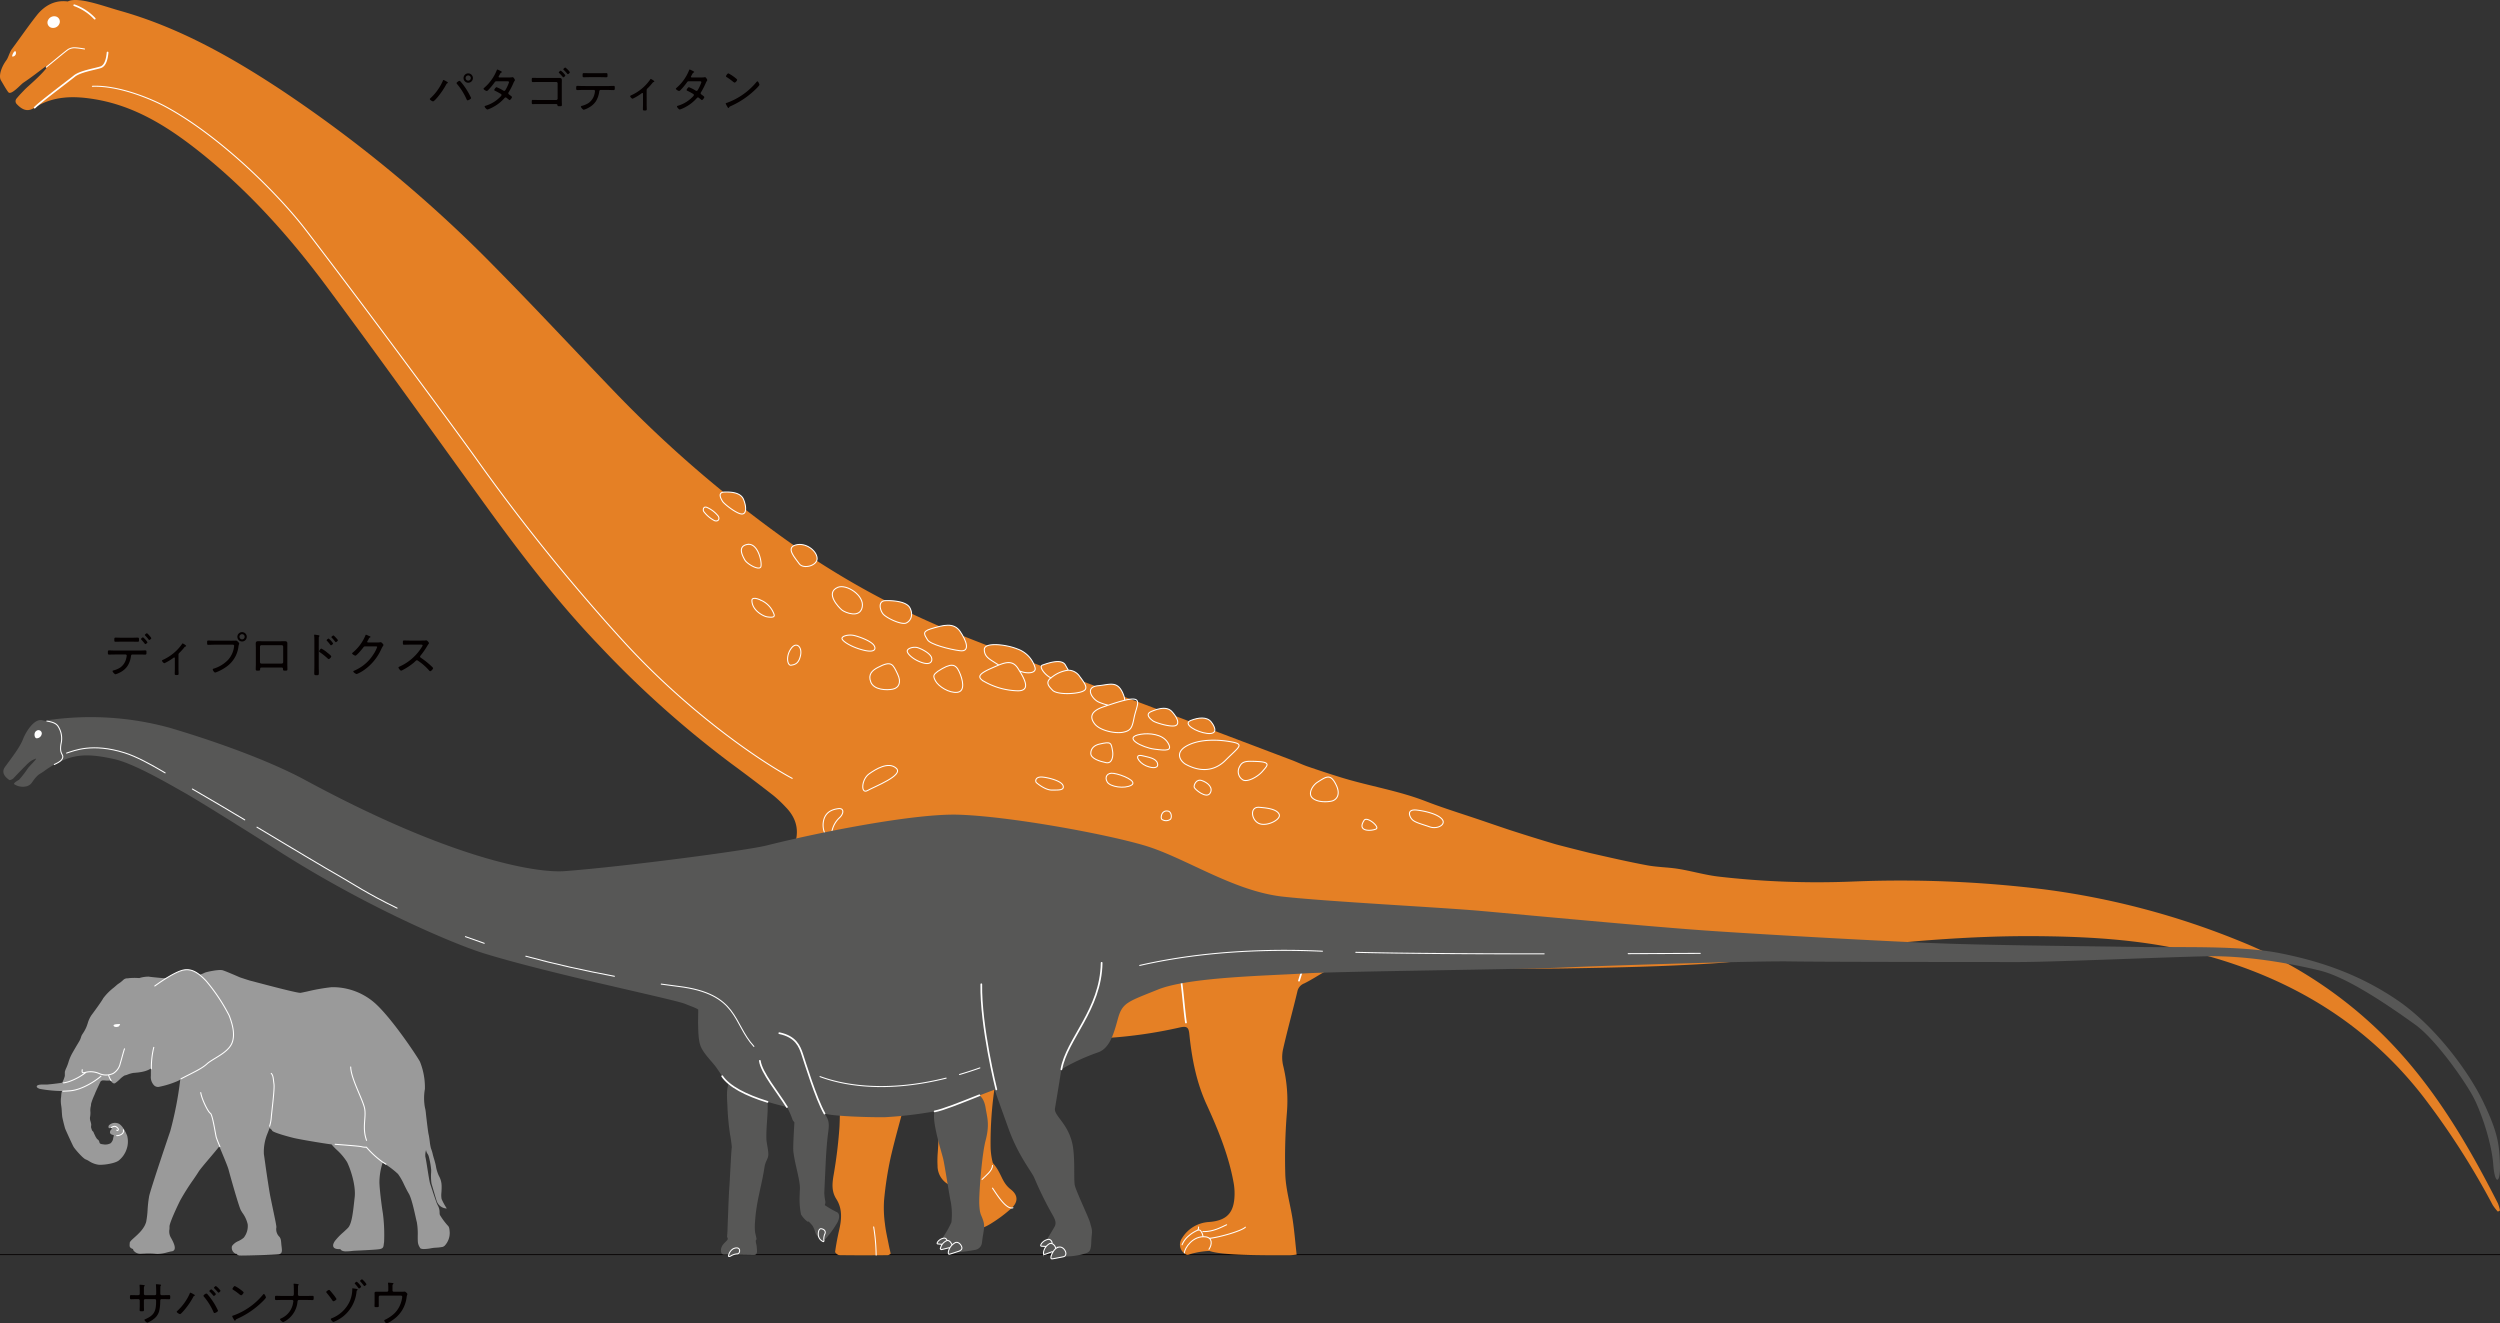 <?xml version="1.0" encoding="UTF-8"?>
<svg xmlns="http://www.w3.org/2000/svg" xmlns:xlink="http://www.w3.org/1999/xlink" id="グループ_3136" data-name="グループ 3136" width="725.04" height="383.811" viewBox="0 0 725.04 383.811">
  <rect x="0" y="0" width="725.04" height="383.811" fill="#333333" stroke="none"/>
  <defs>
    <clipPath id="clip-path">
      <rect id="長方形_1317" data-name="長方形 1317" width="725.04" height="383.811" fill="none"></rect>
    </clipPath>
  </defs>
  <g id="グループ_3136-2" data-name="グループ 3136" clip-path="url(#clip-path)">
    <line id="線_42" data-name="線 42" x2="725.037" transform="translate(0.001 363.868)" fill="none" stroke="#040000" stroke-width="0.25"></line>
    <path id="パス_210060" data-name="パス 210060" d="M724.47,349.067c-8.955-17.628-18.937-34.57-33.082-48.659a125.631,125.631,0,0,0-41.511-27.358,227.728,227.728,0,0,0-57.1-15.132,340.49,340.49,0,0,0-55.5-2.258,249.492,249.492,0,0,1-39.06-1.458c-3.852-.478-7.623-1.589-11.462-2.213-3.019-.49-6.121-.484-9.12-1.049-5.525-1.035-11-2.3-16.486-3.55-.725-.168-9.106-2.286-9.89-2.515-4.6-1.357-9.176-2.792-13.739-4.272-.884-.288-8.163-2.772-8.857-3.007-5.066-1.709-10.186-3.287-15.166-5.218-8.007-3.105-16.495-4.412-24.652-6.935-3.217-.993-6.418-2.051-9.6-3.147-1.555-.534-3.044-1.259-4.582-1.844q-11.188-4.243-22.381-8.477a3.424,3.424,0,0,0-.962-2.543c-1.29-1.687-3.785-1.318-5.925-.5a1.822,1.822,0,0,0-.476.257c-1.348-.509-2.7-1.024-4.045-1.533a9.19,9.19,0,0,0-1.024-1.3c-1.083-1.158-2.736-1.035-4.143-.646q-1.683-.638-3.368-1.273c-2.107-.795-4.219-1.572-6.331-2.361a2.113,2.113,0,0,0-.053-.21c-1.62-4.742-4.04-3.293-7.4-3a5.091,5.091,0,0,0-.814.134q-1.771-.659-3.542-1.32c-.274-.42-.618-.9-1.032-1.432a4,4,0,0,0-3.326-1.866c-.243-.428-.543-.918-.853-1.491-1.125-2.065-5.5-.389-6.644,0a.5.5,0,0,0-.311.263c-.8-.3-1.609-.6-2.409-.9a8.007,8.007,0,0,0-4.524-4.015c-2.481-1.016-6.7-1.676-8.622-.988q-3.621-1.406-7.235-2.834c-.238-.425-.5-.856-.783-1.273-1.376-2.028-3.419-2.07-5.9-1.488q-4.133-1.775-8.189-3.693a3.991,3.991,0,0,0-.487-1.69c-1.038-1.956-5.355-2.137-7.07-2.065q-10.243-5.3-19.952-11.588a1.63,1.63,0,0,0,.12-.755c-.168-2.2-3.329-4.6-6.219-3.8a3.228,3.228,0,0,0-.434.157c-.45-.313-.9-.624-1.354-.943q-6.479-4.591-12.735-9.459a6.944,6.944,0,0,0-.582-2.946c-.878-2.2-3.989-2.2-5.539-2.157-.1,0-.179.014-.263.022a349.852,349.852,0,0,1-31.428-28.9c-11.616-12.08-23.027-24.359-34.794-36.288A387,387,0,0,0,81.383,25.986C66.86,16.41,51.708,7.891,34.816,3.129,29.9,1.745,22.563-1.073,19.667.43c-3.693-.506-6.751,1.158-9.005,4.012-2.54,3.214-4.845,6.616-7.3,9.9-.484.652-1,2.437-1.5,3.1C.37,19.456-.475,22.066.283,23.314c.671,1.1,1.306,2.314,2.1,3.393.8,1.1,3.6-2.193,4.392-2.719,2.244-1.488,4.331-3.139,6.5-4.756-.02-.109.257.436.1.638-1.8,2.283-5.357,5.229-6.174,6.085S5.582,27.62,4.877,28.492a1.194,1.194,0,0,0-.048,1.665c1.928,2.056,3.441,2.193,5.223,1.063,5.472-3.472,11.425-3.447,17.5-2.428,11.258,1.88,20.624,7.637,29.406,14.506,14.553,11.386,26.8,25.033,37.765,39.782,15.437,20.778,30.474,41.846,45.632,62.826,10.427,14.427,21.206,28.558,33.554,41.424a296.549,296.549,0,0,0,38.033,34.019q6.227,4.57,12.318,9.324a36.784,36.784,0,0,1,3.587,3.377c3.6,3.676,4.146,7.772,2,12.463a24.445,24.445,0,0,0-1.975,6.868c-1.052,7.884,1.8,14.57,6.958,20.35a75.851,75.851,0,0,0,6.5,6.289,4.032,4.032,0,0,1,1.575,3.122c.252,6.1.7,12.2.918,18.3.09,2.453-.316,4.924-.333,7.386-.036,5.967.266,11.949-.022,17.9a135.25,135.25,0,0,1-1.779,14.472c-.366,2.328-.476,4.44.853,6.521,1.8,2.812,1.553,5.869.839,8.964-.484,2.1-.89,4.222-1.181,6.351-.039.283.789.974,1.225.979,4.669.07,9.341.056,14.01.011.389,0,.772-.392.878-.448-.229-1.049-.417-1.8-.565-2.56-.383-2.006-.873-4-1.091-6.026a33.7,33.7,0,0,1-.263-6.89,102.306,102.306,0,0,1,1.9-12.371c1.455-6.334,3.321-12.578,4.91-18.881a30.513,30.513,0,0,0,.988-6.236c.154-4.112.048-8.233.048-12.964,1.807,1.606,3.262,2.831,4.622,4.152a2.686,2.686,0,0,1,.565,1.469c.487,3.256.836,6.535,1.407,9.775a83.44,83.44,0,0,1,1.119,21.34,28.748,28.748,0,0,0-.048,3.707,6.137,6.137,0,0,0,3.371,5.522c3.321,1.732,4.985,4.6,5.679,8.141.951,4.831,2.568,5.6,6.692,2.943a40.887,40.887,0,0,0,5.7-4.289c1.986-1.838,1.936-3.8-.2-5.458-2.764-2.146-2.565-4.706-5.212-7.668a20.266,20.266,0,0,1-.649-5.052,108.354,108.354,0,0,1,1.863-20.9c.719-3.942,1.365-7.825-.031-11.912,3.648.439,7.025.884,10.4,1.239a133.217,133.217,0,0,0,42.758-2.705c2-.439,2.454.064,2.649,1.95.725,7.039,2.012,13.879,5.025,20.456,3.326,7.274,6.4,14.735,7.828,22.7a17.458,17.458,0,0,1,.263,3.477c-.126,5.234-2.255,7.481-7.489,7.867a9.786,9.786,0,0,0-7.749,4.692,3.188,3.188,0,0,0,.476,4.247c1.312.976.976.5,3.2.028a23.89,23.89,0,0,1,4.3-.585c3.31,1.279,14.987,1.281,23.128,1.267a20.326,20.326,0,0,0,2.14-.21c-.4-3.542-.657-6.826-1.147-10.077-.657-4.339-1.947-8.631-2.14-12.978a162.4,162.4,0,0,1,.473-18.257,42.493,42.493,0,0,0-1.043-13.258,10.828,10.828,0,0,1-.12-4.809c1.284-5.682,2.851-11.3,4.2-16.967a3.151,3.151,0,0,1,2-2.3c2.249-1.122,4.35-2.529,6.552-3.743a19.1,19.1,0,0,1,3-1.27c6.706-2.3,13.529-2.216,20.5-1.43a361.963,361.963,0,0,0,46.689,2.084c13.728-.224,27.467-.543,41.164-1.393,10.052-.629,20.045-2.219,30.072-3.315,11.386-1.242,22.761-2.694,34.178-3.531,10.4-.761,20.845-1.209,31.266-1.091,15.932.176,31.831,1.2,47.33,5.4,25.66,6.96,47.4,19.994,63.844,41.251a223.556,223.556,0,0,1,20.076,31.347,13.905,13.905,0,0,0,1.48,1.888l.61-.327a10.894,10.894,0,0,0-.571-2.006" transform="translate(0 0.001)" fill="#e58025"></path>
    <path id="パス_210061" data-name="パス 210061" d="M7.508,1.8a1.543,1.543,0,0,1,.8,2.2,1.967,1.967,0,0,1-2.395.971,1.548,1.548,0,0,1-.8-2.2,1.976,1.976,0,0,1,2.4-.971" transform="translate(8.849 3.024)" fill="#fff"></path>
    <path id="パス_210062" data-name="パス 210062" d="M128.749,80.467c.783-1.614,1.928-1.631,5.039-1.494,4.182.185,3.047,1.175,1.595,2.856s-4.487,3.256-5.729,2.462A2.821,2.821,0,0,1,128.749,80.467Zm22.61,4.5c2.652-1.693,3.8-2.557,5.458.979,1.287,2.753-.05,4.2-1.334,4.507s-4.149.428-5.592-.864S149.912,85.883,151.359,84.965Z" transform="translate(230.76 141.867)" fill="none" stroke="#fff" stroke-linecap="round" stroke-miterlimit="10" stroke-width="0.3"></path>
    <path id="パス_210063" data-name="パス 210063" d="M92.452,69.907c4.059-2.151,4.4-.951,5.785,1.925,1.13,2.33.389,3.981-1.4,4.345s-5.455.252-6.373-2.028S90.913,70.724,92.452,69.907Zm17.454,1.083c3.785-2.448,5.08-2.232,6.158.081s1.866,5.746-.523,6.023-5.43-1.707-6.295-3.245S108.622,71.958,109.906,70.99Zm46.863,21.116c3.458-.8,3.385-.4,3.81,2.107.2,1.141-.014,3.668-1.905,3.282s-4.423-1.2-4.423-2.683S155.289,92.447,156.769,92.106Z" transform="translate(162.096 123.689)" fill="none" stroke="#fff" stroke-miterlimit="10" stroke-width="0.3"></path>
    <path id="パス_210064" data-name="パス 210064" d="M184.779,134.451a1.026,1.026,0,0,1-.162.767m1.444.54c2.993.112,5.478-1.351,6.865-1.961m5.441.7c-1.057,1.035-7.016,2.826-10.424,3.242m-1.883-.59a3.082,3.082,0,0,0-.512-1.382c-.229-.364-.422-.593-1.08-.372a9.976,9.976,0,0,0-2.6,1.67,6.6,6.6,0,0,0-1.852,2.532M90.57,134.423a54.49,54.49,0,0,1,.716,8.161m33.747-19.413c.971,1.351,3.908,6.367,5.917,5.693" transform="translate(162.809 221.412)" fill="none" stroke="#fff" stroke-linecap="round" stroke-miterlimit="10" stroke-width="0.3"></path>
    <path id="パス_210065" data-name="パス 210065" d="M203.067,120.254c2.221-7.167,4.454-13.554,4.543-14.282,3.069-.96,5.114-1.956,13.4-.741,9.137,1.34,24.672,2.579,37.091,4.191,13.308,1.729,43.427,2.817,47.458,2.882a345.6,345.6,0,0,0,42.742-1.038M96.607,138.113a10.9,10.9,0,0,0,4.616-.464m69.062-5.254c-.621-4.045-.957-10.494-1.914-15.5-1.852-9.7-7.721-18.506-8.583-20.235s-2.879-4.938-4.317-5.346" transform="translate(173.661 164.153)" fill="none" stroke="#fff" stroke-linecap="round" stroke-miterlimit="10" stroke-width="0.5"></path>
    <path id="パス_210066" data-name="パス 210066" d="M122.785,132.885c0-1.323,2.484-5.145,6.208-4.633,1.872.257,1.905,2.109.909,3.6" transform="translate(220.718 230.462)" fill="none" stroke="#fff" stroke-linecap="round" stroke-miterlimit="10" stroke-width="0.3"></path>
    <path id="パス_210067" data-name="パス 210067" d="M3.594,30.244c2.045-1.981,9.814-7.758,11.479-9.123,1.693-1.388,5.825-2.006,7.635-2.582,1.357-.431,1.858-2.33,2.028-4.28M21.009,4.433A15.09,15.09,0,0,0,15.073.542M229.861,250.717c-2.081,8.3-3.3,16.335,2,24.32m6.4,6.7c5.937,4.6,16.976,11.915,19,13.691" transform="translate(6.461 0.974)" fill="none" stroke="#fff" stroke-linecap="round" stroke-miterlimit="10" stroke-width="0.5"></path>
    <path id="パス_210068" data-name="パス 210068" d="M101.806,124.856c.993-1,3.01-2.5,3.033-4.034" transform="translate(183.006 217.19)" fill="none" stroke="#fff" stroke-linecap="round" stroke-miterlimit="10" stroke-width="0.3"></path>
    <path id="パス_210069" data-name="パス 210069" d="M1.38,6.871c-.464.048.579-2.14.923-1.418A1.05,1.05,0,0,1,1.38,6.871" transform="translate(2.271 9.539)" fill="#fff"></path>
    <path id="パス_210070" data-name="パス 210070" d="M4.8,10.575C6.7,9.042,10.632,5.738,11.225,5.4a3.546,3.546,0,0,1,2.16-.431c.909.05,2.493.336,2.493.336" transform="translate(8.621 8.907)" fill="none" stroke="#fff" stroke-linecap="round" stroke-miterlimit="10" stroke-width="0.3"></path>
    <path id="パス_210071" data-name="パス 210071" d="M124.273,145.44c1.449-.915,3.052-1.348,4.49,0s-3.413,2.235-4.49,2.462S122.928,146.291,124.273,145.44Zm13.42,12.875c1.035-.778,4.4-1.077,5.027,0s-2.6,2.423-3.5,2.784S135.178,160.2,137.694,158.315Zm-12.226-2.177c1.125.045,1.13,1.186.957,1.651-.235.618-1.158.66-1.623-.123C124.413,157.006,124.223,156.091,125.468,156.138ZM109.818,172.7c.946.036.948.993.8,1.382-.2.518-.971.554-1.36-.1C108.934,173.43,108.775,172.661,109.818,172.7Zm-1.346-6.935c.764-.064.783,1.581.789,2.347.011,1.239-1.334,1.01-1.4,0S107.664,165.835,108.473,165.768Zm5.324,2.361c1.091-.109,1.9.406,1.967,1.824s-.006,3.156-.35,3.4-1.651,1.113-2.2-1.734S113.119,168.2,113.8,168.129ZM122.351,92.6c.736,1.013.464,2.3-2.935,1.472s-6.02-2.484-6.264-3.287,1.888-1.354,3.489-.979S121.453,91.374,122.351,92.6ZM139.09,96.2c.347,1.021-.2,2.316-2.758,1.463s-4.283-2.537-4.28-3.343,1.877-1.351,3.086-.962S138.664,94.958,139.09,96.2Zm-19.236,73.157c.884-1.016,2.621-1.234,3.3,2.067s-.064,6.2-.94,6.7-2.627-1.183-2.963-2.73S118.776,170.588,119.853,169.357ZM77.2,55.137c.562.783.106,1.765-1.055,1.357a9.154,9.154,0,0,1-3.1-2.641c-.316-.481-.131-1.771,1.139-1.091A8.517,8.517,0,0,1,77.2,55.137Zm32.3,100.392c.492-.831,1.575-.806,1.67.42A9.2,9.2,0,0,1,110,159.854c-.316.481-1.569.828-1.458-.61A8.535,8.535,0,0,1,109.5,155.529Zm4.079,1.667c.543-2.918,1.8-5,3.491-5.962s3.374,1.687,1.93,6.026-1.762,6.51-3.656,6.029S113.072,159.915,113.578,157.2Z" transform="translate(131.061 94.496)" fill="none" stroke="#fff" stroke-miterlimit="10" stroke-width="0.3"></path>
    <path id="パス_210072" data-name="パス 210072" d="M119.724,76.207c2.386-.383,6.286-.09,7.811,2.426s-.448,2.333-3.905,1.886S114.157,77.1,119.724,76.207Z" transform="translate(211.143 136.741)" fill="none" stroke="#fff" stroke-linecap="round" stroke-miterlimit="10" stroke-width="0.3"></path>
    <path id="パス_210073" data-name="パス 210073" d="M201.1,124.909c1.751.579,3.461,2.112,2.384,3.726s-4.445-1.167-4.58-1.8S199.509,124.386,201.1,124.909ZM83.327,56.6c2.893-.806,6.054,1.595,6.222,3.8s-4.023,3.326-5.2,1.625S80.367,57.429,83.327,56.6ZM95.539,68.882c2.467-1.049,7.755,2.294,7.1,5.7s-4.977,1.614-5.867.9S91.737,70.5,95.539,68.882Zm79.972,53.941c2.543.375,7.114,2.356,5.156,3.452s-6.1.492-6.969-.929S173.667,122.548,175.511,122.822ZM122.46,80.942c3.693-1.133,6.725-1.978,8.566.739s3,5.945,0,5.587-8.751-1.872-9.47-3.181S119.758,81.773,122.46,80.942Zm61.575,36.811c1.449.372,3.682.635,4.188,2.053s-.962,1.785-3.22.862S181.182,117.015,184.035,117.753ZM104.595,123c1.922-1.379,5.648-3.7,7.909-1.651s-6.325,5.31-8.334,6.462S102.379,124.593,104.595,123Zm93.367-15.532c2.14-.814,4.636-1.183,5.925.506s1.8,3.626-1.256,3.265S195.357,108.457,197.962,107.469Z" transform="translate(147.427 101.458)" fill="none" stroke="#fff" stroke-miterlimit="10" stroke-width="0.3"></path>
    <path id="パス_210074" data-name="パス 210074" d="M227.03,132.7c2.42.187,5.117.54,5.791,2.023s-3.5,3.634-5.791,2.691S224.191,132.484,227.03,132.7Zm30.435,3.771c.814-1.242,4.58,1.888,3.5,2.493S255.177,139.973,257.466,136.471Zm15.356-2.963c2.54.316,6.057,1.172,7.271,2.672s-1.346,2.985-3.637,2.177-4.308-1.253-5.117-2.177S269.75,133.128,272.822,133.508Zm-108.65-9.579c1.555.126,5.506,1.055,5.978,2.481s-1.388,1.27-3.237,1.29-4.152-1.824-4.5-2.171S162.014,123.753,164.171,123.929Zm-85.6-67.461c3.086-.571,4.311,5.086,3.953,6.406s-3.953-.655-4.669-1.911S75.7,57,78.573,56.468Zm4.012,16.2a6.934,6.934,0,0,1,3.71,3.956c.4.988-.476,1.038-1.855.859s-4.6-2.053-4.518-4.848C79.935,72.106,80.666,71.743,82.585,72.669Z" transform="translate(138.154 101.434)" fill="none" stroke="#fff" stroke-linecap="round" stroke-miterlimit="10" stroke-width="0.3"></path>
    <path id="パス_210075" data-name="パス 210075" d="M95.235,96.384c1.491-2.1,3.273-.484,2.733,2s-1.7,2.666-2.733,2.845S93.579,98.717,95.235,96.384Zm109.378,47.173c.876.193,1.136,1.743.632,2.344a2.131,2.131,0,0,1-2.526,0C202.327,145.4,202.668,143.129,204.612,143.557Zm-99.785,2.107c.783-2.062,2.49-2.621,4.11-2.837s1.679,1.3.417,2.546a7.347,7.347,0,0,0-2.372,4.633.93.93,0,0,1-1.824.3A5.989,5.989,0,0,1,104.828,145.664ZM122.55,82.511c1.681-.076,6.074.09,7.123,2.062s.344,3.729-1.024,4.4-5.811-1.446-6.753-2.61S120.388,82.609,122.55,82.511ZM75.909,51.018c1.547-.042,4.661-.036,5.539,2.16s.887,4.4-.669,4.188-4.946-2.884-5.422-3.648S73.8,51.08,75.909,51.018ZM199.7,114.655c1.427-.6,4.328-1.726,5.945,0s2.423,3.782.9,4.146-5.66-.892-6.376-1.432S197.753,115.477,199.7,114.655Zm-29.112-9.769c-1.754,1.413-.526,2.551.473,3.609,1.077,1.141,5.388,1.192,7.9.576s2.154-1.718,0-4.527a4.006,4.006,0,0,0-3.326-1.869m0,0c-.243-.425-.543-.918-.853-1.488-1.127-2.065-5.5-.389-6.644,0s.629,2.784,2.244,3.612c.067.034.137.056.207.087a5.482,5.482,0,0,1,.473-.341A9.371,9.371,0,0,1,175.632,102.676Zm-20.143-1.5c-.708.28-1.469.624-2.294.988-4.037,1.788-3.578,2.6-2.462,3.491a20.7,20.7,0,0,0,10.292,3c3.587-.011,2.115-3.066.47-5.743m4.42-1.206a8.114,8.114,0,0,0-5.024-5.17c-3.29-1.346-9.629-2.07-9.629.134s1.676,2.868,3.581,4.135a5.837,5.837,0,0,0,.646.366c2.395-.957,4.154-1.186,5.536.988.154.246.313.5.47.753.087.031.182.056.266.09C163.921,103.814,166.607,103.543,165.916,101.711Zm45.022,22.448c3.592-1.522,8.245-1.293,11.137-.834,4.971.786,3.335,1.284-.934,5.553-1.762,1.765-5.6,4.25-11.414,1.127C208.258,129.217,205.908,126.29,210.938,124.158Z" transform="translate(134.202 91.693)" fill="none" stroke="#fff" stroke-miterlimit="10" stroke-width="0.3"></path>
    <path id="パス_210076" data-name="パス 210076" d="M212.519,209.663c-10.127-5.455-30.382-19.508-48.678-39.455a567.43,567.43,0,0,1-42.21-52.184c-6.524-9.21-32.88-44.893-50.267-67.537C63.4,40.123,46.42,23.245,30.689,14.8,26.582,12.6,17.2,8.641,9.581,8.957" transform="translate(17.223 16.07)" fill="none" stroke="#fff" stroke-linecap="round" stroke-miterlimit="10" stroke-width="0.3"></path>
    <path id="パス_210077" data-name="パス 210077" d="M118.233,77.013c-.529.179-1.08.369-1.67.579-3.458,1.225-3.749,2.985-2.274,4.865s5.755,2.856,8.161,2.417,2.7-1.444,3.251-4.2c.75-3.749,2.918-6.432-2.73-5.086m-.215-1.22c-1.623-4.742-4.043-3.29-7.4-3-4.132.352-1.838,3.822,0,4.7a15.367,15.367,0,0,0,2.879.957c1.986-.677,3.539-1.144,4.736-1.43A3.6,3.6,0,0,0,122.754,74.363Z" transform="translate(203.197 127.498)" fill="none" stroke="#fff" stroke-miterlimit="10" stroke-width="0.3"></path>
    <path id="パス_210078" data-name="パス 210078" d="M17.816,86.788c4.538-1.944,8.745-1.583,14.617-.3s16.344,7.478,20.034,9.534c4.762,2.655,22.423,13.759,27.061,16.738,25.481,16.366,51.288,27.335,60.313,30.116,19.228,5.92,54.906,13.255,58.215,14.609,1.525.624,3.81,1.413,3.819,1.729l-.05,3.615c.048,2.011.045,4.966.669,6.731.8,2.3,3.455,4.683,4.809,6.647s2.384,3.738,3.505,4.384c-.929,1.39-.506,4.985-.442,7.223a73.275,73.275,0,0,0,.758,7.679c.207.94.431,2.91.49,3.539-.2,1.2-.562,9.831-.767,12.3-.1,1.181-.47,10.961-.481,11.683-.006.333-.076,1.553-.126,1.846s.322.691.143.982c-.33.54-1.329,1.206-1.7,2.109a2.346,2.346,0,0,0-.073,1.841.8.8,0,0,0,.727.366l1.108.017.322.006a2.284,2.284,0,0,0-.106.252c-.12.336.112.448.649.148a7,7,0,0,1,.792-.375h.1l.389.008,5.374.092c1.217.022.94-1.225.9-2.062-.036-.769-.243-1.236-.311-1.947-.034-.347.249-.355.218-.688s-.417-1.785-.439-2.121a16.809,16.809,0,0,1,.02-2.879c.4-6.082,1.835-9.9,2.722-15.683.285-1.858,1.03-2.361,1.122-3.609s-.532-3.419-.56-4.767c-.087-3.738.571-7.587.33-10.667,2.084.649,4.213,1.181,5.623,1.513a21.434,21.434,0,0,1,1.611,3.62c.246.582.56.7.554.915-.008.554-.456,7.064-.285,8.452.487,3.936,2.025,8.4,1.888,10.891-.028.515-.05,1.088-.064,1.679a22.044,22.044,0,0,0,.389,5.587,7.055,7.055,0,0,0,1.7,1.953c.358.336.42-.017.629.21.344.364.685.741,1,1.116a7.785,7.785,0,0,1,.839,2.1,3.972,3.972,0,0,0,1.225,1.53l.078.045.042.062a3.308,3.308,0,0,0,.739.795c.283.213.459.022.333-.576l.19.014a1.015,1.015,0,0,0,.414-.246,28.661,28.661,0,0,0,3.312-4.56c.764-1.374.789-2.761-.221-3.147a30.326,30.326,0,0,1-3.293-1.905c-.243-.134.193-.5.062-1.183a14.517,14.517,0,0,1-.3-2.467c.106-2.386.313-6.734.4-8.636.131-2.87.375-6.283.741-8.972.336-2.467.224-3.55-1.085-5.374,2.3.758,12.357,1.111,17.485,1.06a119.721,119.721,0,0,0,14.447-1.69c-.878,2.691,1.849,11.207,2.465,13.63.445,1.743,1.9,11.392,2.227,12.575a20.672,20.672,0,0,1,.193,5.942,24.769,24.769,0,0,1-1.936,3.561s-.515.82-.571.918a.176.176,0,0,0-.008.171,3.1,3.1,0,0,0-1.474,1.021c-.173.274-.28.554-.031.607.162.036.744.081,1.206.115l.132.008-.05.07a2.742,2.742,0,0,0-.389.772c-.09.372-.1.722.193.688s1.637-.4,2-.481a2.25,2.25,0,0,0,.515-.176l.045-.008a3.631,3.631,0,0,0-.518,1.161c-.081.47-.067.906.3.839.266-.05,1.214-.366,1.877-.587l.2.022a41.572,41.572,0,0,0,5.615-.733,2.345,2.345,0,0,0,1.74-2c.375-3.251.915-4.482.459-6.118-.615-2.2-1.071-1.765-1.228-5.114-.134-2.834.764-14.374,1.8-18.307,1.279-4.84.487-6.725.028-9.632-.439-2.8-1.774-3.573-1.774-3.573l4.415-1.69c.26.976,2.157,6.149,4.006,11.311,2.786,7.789,6.714,12.472,7.478,14.276a101.971,101.971,0,0,0,4.843,9.948c1.021,1.8,1.771,2.951,1,4.294-.7,1.217-1.435,2.426-2.065,3.449l-.031.187a3.44,3.44,0,0,0-1.715,1.256c-.182.319-.288.641-.006.688.182.031.8.05,1.315.067l.087.006a3.98,3.98,0,0,0-.747,1.575c-.05.428-.02.825.308.747s1.785-.66,2.179-.8a2.779,2.779,0,0,0,.364-.157l.031-.014a5.359,5.359,0,0,0-.638,1.3c-.162.506-.207.985.238.951s2.493-.462,3.041-.559a1.37,1.37,0,0,0,.615-.224.313.313,0,0,0,.224.092,20.09,20.09,0,0,0,4.56-.526c1.967-.543,2.526-.655,2.781-2.1.213-1.192.084-1.835.294-3.626.157-1.326.028-1.653-.554-3.729-.358-1.287-3.995-8.947-4.375-10.653s.19-8.359-.772-12.337c-1.4-5.8-5.338-7.9-4.98-9.973.769-4.485,1.86-11.33,1.86-11.33a59.016,59.016,0,0,1,10.667-4.924c3.273-1.167,4.482-5.159,5.676-9.576,1.309-4.845,2.756-5.038,11.691-8.645s31.951-4,42.219-4.65,62.118-1.133,75.437-1.732,55.893-1.936,65.732-1.765,57.524.173,65.979.182c9.979.011,43.55-1.458,54.92-1.676s24.359,2.09,32.779,4.177,21.29,11.185,27.45,15.588,14.813,16.892,17.093,21.368,5.176,13.121,5.623,19.228,2.118,5.718,1.942.034-.534-9.159-4.815-18.106-14.164-22.286-25.125-29.685-22.076-11.151-33.77-13.482-30.281-1.637-40.26-1.81-39.913-.42-56.537-.988-51.795-2.565-68.41-3.69-54.992-4.747-66.619-5.783-43.978-2.666-57.407-4.143c-14.45-1.589-28.438-11.378-40.182-14.847s-39.527-8.5-54.03-8.924c-12.133-.355-38.277,4.61-55.588,8.941-5.813,1.452-41.03,6.1-58.512,7.43-8.147.621-32.752-3.41-75.163-26.365-11.585-6.269-28.491-12-39.4-15.208a86.689,86.689,0,0,0-28.4-2.918c-3.371.215-5.173.487-6.594.655-.291.034-.352.28-.621.3-.448.042-1.343-.283-1.81-.28-2.107.011-4.238,3.332-5.128,5.581S3.246,85.476.84,88.755c-1.276,1.737.21,3.139,1.312,3.852a2.071,2.071,0,0,0,1.085-.5C4.258,91,7.255,87.9,7.8,87.468a5.626,5.626,0,0,1,2-1.1c.383-.039-1.611,1.888-2.319,2.77a30.429,30.429,0,0,1-2.551,3.326c-.512.313-1.874,1.085-1.362,1.362a4.524,4.524,0,0,0,3.729.5c1.491-.587,1.3-1.416,2.988-3.055.467-.453,1.536-.962,2.121-1.458a26.686,26.686,0,0,1,5.413-3.019" transform="translate(0.626 133.649)" fill="#575756"></path>
    <path id="パス_210079" data-name="パス 210079" d="M136.479,142.905c2.5-.473,7.372-2.445,12.989-4.678m.546-32.195c-.213,12.192,4.361,30.491,4.361,30.491m30.541-36.713c-.193,13.58-10.161,22.146-11.677,30.9m-98.375,1.983c2.011,3,6.879,5.52,13.149,7.447m-2.221-11.9c.445,3.433,5.268,9.171,7.85,13.395m10.905,1.9c-2.521-4.465-5.713-14.984-6.462-17.216s-1.824-5.106-6.655-6.1" transform="translate(134.577 179.42)" fill="none" stroke="#fff" stroke-linecap="round" stroke-miterlimit="10" stroke-width="0.5"></path>
    <path id="パス_210080" data-name="パス 210080" d="M463.469,142.208c7.719-.025,14.844-.059,20.884-.087m-99.877-.3c14.416.35,34.777.445,54.6.442M321.8,145.623c9.85-2.244,27.43-5.265,52.973-4.126M269.542,177.256c1.9-.557,3.863-1.189,5.886-1.911m-46.339,2.521c4.756,1.757,17.1,5.271,36.556.445m2.744,47.671c1-.277,1.816.92,1.841,1.555s-.769.94-1.164,1.06c-.442.134-2.076.7-2.44.769s-.378-.369-.3-.839A3.946,3.946,0,0,1,268.389,225.982Zm-1.81,1.488c-.109.036-.21.064-.291.084-.361.081-1.7.445-2,.478s-.283-.316-.193-.688a3.164,3.164,0,0,1,1.793-1.925c.663-.137,1.181.512,1.337,1.029m31.162.862c1.234-.187,2.051,1.217,1.989,1.914s-.445.848-.937.934c-.551.1-2.6.529-3.041.562s-.4-.448-.238-.951C296.391,229.065,297.112,227.506,298.391,227.31Zm-1.983,1.326c-.4.143-1.855.725-2.179.8s-.361-.319-.308-.747a3.585,3.585,0,0,1,1.76-2.4c.89-.294,1.687.758,1.737,1.332m-2.854-.512c-.512-.017-1.119-.036-1.3-.067-.283-.048-.176-.369.006-.688a3.069,3.069,0,0,1,2.179-1.306,1.164,1.164,0,0,1,.94,1.058m-32,.383c-.459-.034-1.03-.076-1.192-.109-.246-.053-.14-.336.034-.61A2.714,2.714,0,0,1,265.2,224.7a.9.9,0,0,1,.7.615M203.93,227.78c1.144-.5,1.69-.131,1.8.311.123.5-.1,1.22-.744,1.186a4.1,4.1,0,0,0-1.768.593c-.534.3-.767.185-.649-.151A2.94,2.94,0,0,1,203.93,227.78Zm24.644-4.166c0-1.248.448-1.7.87-1.628,1,.173,1.306.8,1.085,1.407a3.746,3.746,0,0,0-.355,1.667c.126.6-.048.792-.333.576A2.29,2.29,0,0,1,228.574,223.615ZM4.861,74.749c1.715.3,2.661.677,3.22,1.483a6.5,6.5,0,0,1,.881,5.1c-.537,3.066.747,2.963.473,4.029-.285,1.105-1.768,1.637-2.414,1.989" transform="translate(8.738 134.369)" fill="none" stroke="#fff" stroke-linecap="round" stroke-miterlimit="10" stroke-width="0.3"></path>
    <path id="パス_210081" data-name="パス 210081" d="M4.127,75.889a.969.969,0,0,1,1.564.747,1.507,1.507,0,0,1-1.6,1.41c-.585-.187-.789-1.648.036-2.157" transform="translate(6.432 136.066)" fill="#fff"></path>
    <path id="パス_210082" data-name="パス 210082" d="M179.355,146.05c1.762.255,3.438.481,5.01.671,17.423,2.137,15.675,10.645,21.86,17.4M140.09,137.962c8.158,2.238,17.219,4.236,25.682,5.819m-43.2-11.493q2.6.948,5.441,1.928m-65.9-33.675c9.5,5.69,19.8,11.876,24.375,14.458,3,1.7,7.674,4.871,16.262,9.017M43.38,89.471q1.137.671,2.316,1.346c2.993,1.721,7.679,4.5,12.875,7.607M6.905,79.05c2.23-.7,7.444-3.013,16.819-.076,3.393,1.063,7.3,3.192,11.758,5.816" transform="translate(12.412 139.355)" fill="none" stroke="#fff" stroke-linecap="round" stroke-miterlimit="10" stroke-width="0.3"></path>
    <path id="パス_210083" data-name="パス 210083" d="M123.578,176.65c-.109-1.393-.221-1.564-.587-1.944-.084-.092-.182-.193-.3-.339a19.89,19.89,0,0,1-1.972-2.739,3.031,3.031,0,0,1-.076-.669,4.036,4.036,0,0,0-.445-1.933,7.117,7.117,0,0,1-.537-1.234c-.366-.988-.814-2.344-1.15-3.371-.26-.795-.464-1.424-.576-1.709-.19-.5-.523-2.607-.82-4.468-.243-1.55-.473-3.013-.6-3.438a5.331,5.331,0,0,1,.2-1.981,2.529,2.529,0,0,0,.439,1.113,2.418,2.418,0,0,1,.341.708,22.919,22.919,0,0,1,.708,3.953c0,.168-.006.422-.014.719a14.724,14.724,0,0,0,.117,3.265c.092.311.252.853.45,1.519.291,1,.655,2.238,1.021,3.43.02.062.039.126.064.19a3.2,3.2,0,0,0,2.621,2.039l.266.02-.14-.227a17.778,17.778,0,0,1-1.365-2.535,6.682,6.682,0,0,1-.042-1.961c.031-.562.067-1.147.048-1.709a5.99,5.99,0,0,0-.789-3.027,10.663,10.663,0,0,1-.873-2.882,20.732,20.732,0,0,0-.548-2.084c-.126-.431-.243-.839-.313-1.116a11.682,11.682,0,0,0-.579-1.928,15.8,15.8,0,0,1-.35-2.062c-.112-.817-.218-1.592-.308-1.908-.148-.518-.548-3.928-.775-5.909l0-.031c-.031-.355-.067-.683-.109-.971v0a5.526,5.526,0,0,0-.171-.814,15.105,15.105,0,0,1-.031-5.5,19.957,19.957,0,0,0-1.438-7.92c-.786-1.5-8.093-12.525-13.006-16.934a18.519,18.519,0,0,0-12.642-4.666,56.3,56.3,0,0,0-7.022,1.237c-.937.2-1.681.361-1.975.4-.769.112-8.938-2.048-12.433-2.968-1.038-.277-1.788-.473-1.989-.52-.453-.1-3.1-.985-3.114-.99-.165-.073-4.082-1.788-5.044-2.07-1.03-.3-4.563.442-5.19.716-.09.039-.182.087-.283.131a6.479,6.479,0,0,1-1.242.464,5.492,5.492,0,0,0-4.532-1.385,16.868,16.868,0,0,0-4.817,2.235,6.138,6.138,0,0,1-1.172.137c-.1-.014-.352-.034-.685-.067-1.041-.1-2.974-.277-3.511-.383a9.1,9.1,0,0,0-2.75.425,17.48,17.48,0,0,0-2.868.006,2.781,2.781,0,0,1-.506.059,1.782,1.782,0,0,0-1.267.47,8.187,8.187,0,0,1-1.248,1.007,5.848,5.848,0,0,0-.817.632c-.168.151-.4.352-.68.587a16.128,16.128,0,0,0-3.058,3.083c-.509.96-2.232,3.3-3.156,4.56l-.255.344a8.278,8.278,0,0,0-1.1,2.386c-.123.372-.255.758-.408,1.136a11.347,11.347,0,0,1-.985,1.785,4.518,4.518,0,0,0-.445.792c-.031.084-.053.162-.076.246a5.326,5.326,0,0,1-.7,1.508c-.576.965-1.844,3.117-2.14,3.718a13,13,0,0,0-.867,2.23,14.23,14.23,0,0,1-.571,1.483,5.228,5.228,0,0,0-.434,1.195v1.139a10.072,10.072,0,0,1-.7,1.869.151.151,0,0,0-.006.092c-1.981.338-4.409.54-4.434.543H5.388c-.35,0-1.494.039-1.575.526-.048.269.243.509.887.733a38.317,38.317,0,0,0,6.58.629c-.386.045-.341,1.592-.462,2.16a8.561,8.561,0,0,0,.073,1.975,13.566,13.566,0,0,1,.179,1.754c.05.713.1,1.446.173,1.793.143.719.646,2.722.786,3.156.159.467,2.093,4.678,2.434,5.3.366.655,2.795,3.466,3.575,3.7a5.136,5.136,0,0,1,.892.453,6.713,6.713,0,0,0,2.842,1.085,4.022,4.022,0,0,0,.425.017c1.6,0,4.333-.462,5.369-1.223A7.131,7.131,0,0,0,29.9,152.5a6.682,6.682,0,0,0,.14-3.794c-.05-.14-1.279-3.413-2.918-3.684a2.455,2.455,0,0,0-2.1.411l-.1.067a.735.735,0,0,0-.269.839c.07.115.249.266.694.02.131-.073.19-.1.266-.056s-.076.492-.246.643a1.038,1.038,0,0,0-.316.839.722.722,0,0,0,.459.52,3.146,3.146,0,0,0,.434.151.5.5,0,0,1,.165.056c.084.053.056.151-.031.49-.034.123-.062.238-.09.35a2.346,2.346,0,0,1-.753,1.5,3.248,3.248,0,0,1-2.087.33c-.064-.011-.14-.017-.215-.028-.476-.056-.85-.134-.943-.579a1.282,1.282,0,0,0-.683-.934l-.4-.629c-.148-.294-.543-1.1-.6-1.3a.8.8,0,0,0-.243-.338.91.91,0,0,1-.291-.442,3.21,3.21,0,0,0-.117-.366,1.145,1.145,0,0,1-.092-.5,1.977,1.977,0,0,1,.025-.313,1.5,1.5,0,0,0-.025-.632c-.036-.168-.09-.364-.145-.565a3.032,3.032,0,0,1-.182-1.122,6.377,6.377,0,0,0,.112-1.975,4.977,4.977,0,0,1,.126-1.281,3.322,3.322,0,0,0,.09-.75,17.454,17.454,0,0,1,.957-2.537c.137-.327.243-.579.28-.683.143-.389,1.418-3.061,1.527-3.273a1.059,1.059,0,0,1,.792-.313c.1,0,.252.011.434.025a7.954,7.954,0,0,0,1.653-.006,2.026,2.026,0,0,0,.814.817.638.638,0,0,0,.243.048.571.571,0,0,0,.291-.081,10.991,10.991,0,0,0,1.334-1.111,6.72,6.72,0,0,1,1.39-1.108,4.672,4.672,0,0,0,.9-.274,7.935,7.935,0,0,1,1.723-.484l.185-.011c1.049-.081,3.438-.26,4.84-1.29-.014.761-.02,1.5-.02,2.165a3.443,3.443,0,0,0,.988,2.809,1.7,1.7,0,0,0,1.071.411,1.091,1.091,0,0,0,.238-.022,26.808,26.808,0,0,0,5.525-1.723l.7-.358a103.8,103.8,0,0,1-2.884,14.88c-.059.165-5.651,16.626-6.138,18.9a34.564,34.564,0,0,0-.448,3.959,25.792,25.792,0,0,1-.406,3.455c-.526,1.975-2.227,3.5-3.469,4.608-.789.708-1.312,1.181-1.312,1.558,0,.151-.011.288-.02.408-.042.624-.02.968.962,1.346a.071.071,0,0,0,.039.008.914.914,0,0,0,.09.364,2.481,2.481,0,0,0,1.916,1c.19,0,.459-.017.8-.036.171-.006.353-.017.554-.025h.008a19.178,19.178,0,0,1,3.1.062,5.609,5.609,0,0,0,.683.039,11.061,11.061,0,0,0,2.756-.456c.464-.12.9-.232,1.318-.3a.934.934,0,0,0,.761-.5c.291-.6-.02-1.69-.948-3.329a3.623,3.623,0,0,1-.512-2.507,4.381,4.381,0,0,0,.031-.789c-.062-.786,1.488-4.348,3.052-7.531a64.787,64.787,0,0,1,3.928-6.23c.657-.965,1.175-1.726,1.413-2.129.372-.632,1.975-2.532,3.391-4.2,1.139-1.346,2.221-2.627,2.655-3.234.193.459.394.948.6,1.441.873,2.084,1.863,4.448,2.09,5.321.417,1.595,2.988,10.762,3.575,11.795.126.213.28.464.453.741a8.922,8.922,0,0,1,1.527,3.335,5.405,5.405,0,0,1-1.169,3.883,7.6,7.6,0,0,1-1.5.951,4.209,4.209,0,0,0-1.883,1.444,1.879,1.879,0,0,0,1.077,2.244.092.092,0,0,0,.056.017.127.127,0,0,0,.115-.064,1.322,1.322,0,0,0,.934.562c.109.008.313.011.593.011,2.291,0,9.621-.241,10.7-.366a1.1,1.1,0,0,0,.772-.369c.311-.395.232-1.027.134-1.83-.028-.21-.053-.428-.076-.66-.087-.892-.062-1.771-.685-2.344a3.076,3.076,0,0,1-.755-2.635c.056-.484-.73-3.905-1.771-9.017-.218-1.066-.971-5.9-1.413-9.109-.2-1.416-.352-2.537-.436-3.063a13.762,13.762,0,0,1,.918-5.707l.076-.19c.185-.456.422-1.043.643-1.707.352.266.7.579.736.733.1.532,5.044,1.891,6.661,2.246,2.232.49,9.017,1.611,10.581,1.779a17.943,17.943,0,0,0,1.474,1.547,16.6,16.6,0,0,1,3.035,3.587c.9,1.8,2.621,6.672,2.2,10.262-.056.45-.106.9-.154,1.354-.352,3.139-.713,6.384-1.807,7.478-.431.431-.892.856-1.337,1.265a17.893,17.893,0,0,0-2.384,2.459c-.308.42-.781,1.223-.45,1.816.221.4.747.6,1.572.6a3.412,3.412,0,0,0,.372-.014,1.5,1.5,0,0,0,.629.512,2.983,2.983,0,0,0,1.113.154c.392,0,.82-.031,1.228-.067.227-.025.448-.053.655-.076.179-.025.965-.062,1.964-.109,2.2-.109,5.226-.255,5.959-.42.94-.213.99-.652,1.08-1.374.022-.187.05-.394.092-.632a48.169,48.169,0,0,0-.355-8.39c-.269-1.544-.923-6.507-1-8.891a18.663,18.663,0,0,1,.943-5.774,23.866,23.866,0,0,1,4.457,3.3,17.532,17.532,0,0,1,1.807,3.181c.445.9.906,1.83,1.315,2.5.739,1.214,1.5,4.644,1.958,6.689.162.725.288,1.3.38,1.62a19.756,19.756,0,0,1,.255,3.959c0,.59,0,1.1.022,1.432a3.452,3.452,0,0,0,.375,1.555l.285.5c.143.246.61.324,1.147.324a12.772,12.772,0,0,0,2.179-.255l.034-.006a9.622,9.622,0,0,1,1.267-.134,13.856,13.856,0,0,0,1.9-.224,1.46,1.46,0,0,0,.646-.395,5.376,5.376,0,0,0,1.418-3.883" transform="translate(6.846 180.704)" fill="#9a9a9a"></path>
    <path id="パス_210084" data-name="パス 210084" d="M24.063,146.974c.333,1.2-1.292,1.751-1.919,1.662M20.56,146.3c.313-.165.89-.546,1.413-.21s.772.708.557.96-.355.07-.392,0m18.643-14.883c3.648-1.9,5.984-2.915,7.5-4.308,1.712-1.569,6.032-3.15,7.251-6s-.246-6.527-.753-7.97a52.3,52.3,0,0,0-6.692-10.074c-2.269-2.425-4.216-3.634-6.5-3.206s-6.132,2.993-8.412,4.636m-.3,17.807a24.816,24.816,0,0,0-.694,6.225m-20.053.263c-.07.783-.14,1.069,1.141.711a6.267,6.267,0,0,1,3.707.358,4.874,4.874,0,0,0,4.135,0,4.521,4.521,0,0,0,2.067-2.993c.285-.856,1.069-3.922,1.214-4.138m-4.636,7.6a5.869,5.869,0,0,0,.739,1.583m-13.775.694a12.268,12.268,0,0,0,1.416-.327,16.854,16.854,0,0,0,5.134-2.781m4.292,1.158c-1.139,1.041-5.276,3.961-8.98,4.247-.691.053-1.385.09-2.067.109m60.437-5.156c.574.571.574,1.5.786,3.063s-.643,7.844-.786,9.769a11.605,11.605,0,0,1-.484,2.47M46.5,136.17c.285,1.922,2.137,5.632,2.781,5.99s1.424,5.771,1.709,6.913c.1.4.529,1.463,1.063,2.753m42.538-1.8c-1.371-3.774,0-6.773-.6-9.417-.613-2.68-3.931-8.569-4-11.865m10.214,28.18c-.325-.213-.666-.431-1.021-.655A26.788,26.788,0,0,1,94.545,152a4.165,4.165,0,0,1-1.424-.143c-.666-.182-5.346-.515-7.643-.7" transform="translate(11.719 180.703)" fill="none" stroke="#fff" stroke-linecap="round" stroke-miterlimit="10" stroke-width="0.3"></path>
    <path id="パス_210085" data-name="パス 210085" d="M11.774,106.6c-.106-.5,1.9-.442,1.9-.442s-.106.643-.6.786-1.2.134-1.3-.344" transform="translate(21.157 190.825)" fill="#fff"></path>
    <path id="パス_210086" data-name="パス 210086" d="M49.8,10.3c0,.1-.126.154-.21.2a.431.431,0,0,0-.238.252A22.975,22.975,0,0,1,46.8,14.521c-.21.235-1.021,1.214-1.3,1.214-.224,0-.937-.431-.937-.671a.288.288,0,0,1,.112-.193A15.259,15.259,0,0,0,48.3,9.857c.042-.129.1-.336.224-.336.109,0,1.273.6,1.273.781m3.559-.431a10.65,10.65,0,0,1,.909,1.077A21.18,21.18,0,0,1,56.53,14.73c0,.322-.8.7-1.021.7-.182,0-.238-.2-.336-.394A18.164,18.164,0,0,0,52.457,10.7a.451.451,0,0,1-.143-.269c0-.221.632-.643.814-.643a.346.346,0,0,1,.227.087m3.7-.912a1.36,1.36,0,1,1-1.357-1.354A1.352,1.352,0,0,1,57.05,8.959m-2.115,0a.755.755,0,1,0,.758-.755.755.755,0,0,0-.758.755" transform="translate(80.099 13.671)" fill="#040000"></path>
    <path id="パス_210087" data-name="パス 210087" d="M57.545,9.51a4.539,4.539,0,0,0,.9-.064c.042,0,.1-.017.154-.017.21,0,.632.66.632.85a.406.406,0,0,1-.087.215,3.177,3.177,0,0,0-.375.7,21.925,21.925,0,0,1-1.318,2.563.573.573,0,0,0-.14.333c0,.241.2.339.364.464.224.179.7.492.7.655,0,.213-.462.859-.7.859-.084,0-.14-.062-.21-.115-.2-.171-.406-.322-.615-.487a.462.462,0,0,0-.308-.159c-.213,0-.35.2-.476.339a11.435,11.435,0,0,1-3.111,2.423,8.859,8.859,0,0,1-1.679.741c-.3,0-.828-.671-.828-.867,0-.171.224-.21.546-.308a9.891,9.891,0,0,0,4.132-2.649.646.646,0,0,0,.224-.389c0-.157-.112-.249-.238-.339-.534-.3-1.063-.615-1.623-.867-.084-.039-.255-.126-.255-.235,0-.171.42-.825.671-.825a11.735,11.735,0,0,1,1.824.906.813.813,0,0,0,.389.171c.252,0,.336-.215.476-.45a10.767,10.767,0,0,0,.926-2.059c0-.3-.392-.28-.6-.28H53.85c-.3,0-.394.143-.548.366a20.117,20.117,0,0,1-1.863,2.224.609.609,0,0,1-.389.224c-.224,0-.923-.42-.923-.643,0-.109.112-.2.179-.252a13.187,13.187,0,0,0,3.6-4.983c.045-.115.1-.35.255-.35.028,0,1.287.557,1.287.711a.191.191,0,0,1-.14.168c-.224.1-.238.126-.392.406-.07.126-.154.294-.294.534a.553.553,0,0,0-.126.28c0,.143.126.2.238.207Z" transform="translate(90.106 12.952)" fill="#040000"></path>
    <path id="パス_210088" data-name="パス 210088" d="M61.932,10.021c.361,0,.711-.011,1.06-.011.574,0,.856.081.856.7,0,.386-.014.781-.014,1.186v4.7c0,.422.028.87.028,1.192,0,.436-.126.436-.713.436-.518,0-.532-.059-.576-.322-.056-.322-.252-.311-.629-.311H56.482c-.252,0-.49,0-.685.017-.112,0-.238.014-.35.014-.322,0-.322-.168-.322-.632s0-.6.308-.6,1.091.028,1.735.028h5.055a.408.408,0,0,0,.408-.406V11.588a.408.408,0,0,0-.408-.392H57.167c-.627,0-1.424.025-1.735.025-.294,0-.308-.19-.308-.671,0-.448.042-.557.294-.557.336,0,1.063.028,1.735.028Zm2.937-.755c0,.2-.42.574-.6.574-.07,0-.126-.087-.168-.143-.308-.358-.671-.753-1.021-1.091a.3.3,0,0,1-.112-.182c0-.14.434-.518.574-.518a5.629,5.629,0,0,1,1.329,1.36m1.318-.912a.935.935,0,0,1-.588.574c-.084,0-.143-.081-.182-.137-.325-.392-.66-.741-1.01-1.091a.285.285,0,0,1-.126-.187c0-.151.422-.512.574-.512a5.566,5.566,0,0,1,1.332,1.354" transform="translate(99.093 12.583)" fill="#040000"></path>
    <path id="パス_210089" data-name="パス 210089" d="M68.831,11.333c.574,0,1.147-.045,1.721-.045.38,0,.38.143.38.6,0,.394-.017.618-.367.618-.574,0-1.161-.045-1.734-.045h-2c-.378,0-.394.366-.434.646a7.2,7.2,0,0,1-.923,2.6,5.631,5.631,0,0,1-2.087,1.874,6.128,6.128,0,0,1-1.458.629c-.252,0-.839-.711-.839-.906,0-.154.238-.213.35-.241a7.251,7.251,0,0,0,1.821-.772,4.385,4.385,0,0,0,1.8-2.714,5.058,5.058,0,0,0,.126-.783.339.339,0,0,0-.322-.339H61.8c-.574,0-1.161.045-1.737.045-.319,0-.333-.2-.333-.59,0-.459.042-.629.333-.629.576,0,1.15.045,1.737.045ZM66.716,7.607c.587,0,1.175-.028,1.765-.028.319,0,.336.171.336.646,0,.361.014.557-.336.557-.59,0-1.178-.028-1.751-.028H63.677c-.574,0-1.164.028-1.737.028-.364,0-.35-.207-.35-.585,0-.492.028-.618.35-.618.587,0,1.178.028,1.751.028Z" transform="translate(107.371 13.624)" fill="#040000"></path>
    <path id="パス_210090" data-name="パス 210090" d="M70.113,15.6c0,.464.031.923.031,1.388,0,.333-.255.35-.52.35-.574,0-.6-.1-.6-.408,0-.434.028-.881.028-1.312V12.483c0-.1-.042-.224-.182-.224s-.252.126-.35.19a14.949,14.949,0,0,1-2.493,1.474,1.184,1.184,0,0,1-.7-.713c0-.171.182-.227.434-.35a13.451,13.451,0,0,0,5.335-4.454c.042-.084.112-.221.224-.221s1.007.515,1.007.722c0,.115-.1.154-.2.182-.2.042-.224.115-.364.283a14.882,14.882,0,0,1-1.413,1.553.7.7,0,0,0-.241.618Z" transform="translate(117.43 14.715)" fill="#040000"></path>
    <path id="パス_210091" data-name="パス 210091" d="M77.484,9.51a4.539,4.539,0,0,0,.9-.064c.042,0,.1-.017.154-.017.21,0,.632.66.632.85a.406.406,0,0,1-.087.215,3.178,3.178,0,0,0-.375.7,21.925,21.925,0,0,1-1.318,2.563.591.591,0,0,0-.14.333c0,.241.2.339.364.464.224.179.7.492.7.655,0,.213-.462.859-.7.859-.084,0-.137-.062-.207-.115-.2-.171-.408-.322-.618-.487a.462.462,0,0,0-.308-.159c-.21,0-.35.2-.473.339a11.52,11.52,0,0,1-3.111,2.423,8.937,8.937,0,0,1-1.679.741c-.3,0-.831-.671-.831-.867,0-.171.224-.21.546-.308a9.9,9.9,0,0,0,4.135-2.649.656.656,0,0,0,.221-.389c0-.157-.109-.249-.238-.339-.532-.3-1.063-.615-1.62-.867-.087-.039-.257-.126-.257-.235,0-.171.422-.825.671-.825a11.737,11.737,0,0,1,1.824.906.824.824,0,0,0,.389.171c.255,0,.336-.215.476-.45a10.765,10.765,0,0,0,.926-2.059c0-.3-.392-.28-.6-.28H73.789c-.3,0-.392.143-.546.366a20.429,20.429,0,0,1-1.863,2.224.616.616,0,0,1-.389.224c-.227,0-.926-.42-.926-.643,0-.109.112-.2.182-.252a13.15,13.15,0,0,0,3.595-4.983c.045-.115.1-.35.257-.35.028,0,1.284.557,1.284.711a.191.191,0,0,1-.14.168c-.221.1-.238.126-.392.406-.07.126-.154.294-.291.534a.535.535,0,0,0-.129.28c0,.143.129.2.241.207Z" transform="translate(125.949 12.952)" fill="#040000"></path>
    <path id="パス_210092" data-name="パス 210092" d="M85.017,10.906c0,.159-.56.761-.727.929A24.712,24.712,0,0,1,76.714,17.1c-.378.171-.406.2-.532.448a.19.19,0,0,1-.154.1c-.14,0-.252-.224-.448-.574a3.66,3.66,0,0,1-.35-.716c0-.134.224-.179.392-.224a19.85,19.85,0,0,0,8.569-6.06c.056-.07.14-.157.224-.157.252,0,.6.814.6.993m-7.265-2.2c.168.126.8.6.8.744,0,.266-.492.839-.741.839a1.954,1.954,0,0,1-.587-.38,15.551,15.551,0,0,0-1.7-1.214c-.1-.059-.21-.131-.21-.257,0-.151.42-.836.7-.836A11.12,11.12,0,0,1,77.752,8.71" transform="translate(135.235 13.671)" fill="#040000"></path>
    <path id="パス_210093" data-name="パス 210093" d="M20.282,70.662c.576,0,1.164-.045,1.737-.045.35,0,.364.112.364.6,0,.434-.028.615-.35.615-.574,0-1.161-.028-1.751-.028H18.3c-.38,0-.394.35-.434.615a6.94,6.94,0,0,1-.926,2.619,5.583,5.583,0,0,1-2.084,1.891,6.777,6.777,0,0,1-1.458.615c-.269,0-.856-.7-.856-.909,0-.154.238-.2.364-.238a6.717,6.717,0,0,0,1.81-.772,4.4,4.4,0,0,0,1.8-2.714,5.474,5.474,0,0,0,.14-.786.329.329,0,0,0-.336-.322H13.254c-.576,0-1.15.028-1.723.028-.35,0-.35-.224-.35-.643,0-.338.014-.576.336-.576.587,0,1.161.045,1.737.045Zm-2.143-3.724c.576,0,1.136-.031,1.709-.031.38,0,.366.238.366.646,0,.364,0,.559-.35.559-.574,0-1.15-.028-1.726-.028h-3.01c-.574,0-1.161.028-1.735.028-.336,0-.336-.185-.336-.559,0-.436-.014-.646.364-.646.574,0,1.133.031,1.707.031Zm4.527,1.315c0,.182-.436.532-.618.532-.084,0-.14-.084-.185-.14a12.029,12.029,0,0,0-.962-1.133c-.028-.056-.112-.126-.112-.182,0-.154.448-.506.6-.506a5.443,5.443,0,0,1,1.276,1.43m1.119-1.206c0,.182-.42.546-.6.546-.081,0-.154-.081-.2-.151a10.21,10.21,0,0,0-.965-1.122.325.325,0,0,1-.1-.182c0-.154.434-.49.587-.49.1,0,.42.336.6.532a4.775,4.775,0,0,1,.671.867" transform="translate(20.099 118.011)" fill="#040000"></path>
    <path id="パス_210094" data-name="パス 210094" d="M21.58,74.127c0,.462.031.923.031,1.385,0,.336-.255.35-.52.35-.574,0-.6-.1-.6-.406,0-.434.028-.881.028-1.315V71c0-.1-.042-.224-.182-.224s-.252.126-.35.193a14.925,14.925,0,0,1-2.493,1.472,1.177,1.177,0,0,1-.7-.713c0-.168.182-.227.434-.35a13.428,13.428,0,0,0,5.335-4.454c.042-.084.112-.224.224-.224s1.007.518,1.007.727c0,.112-.1.154-.2.182-.2.042-.224.115-.364.28a14.912,14.912,0,0,1-1.413,1.555.7.7,0,0,0-.241.615Z" transform="translate(30.187 119.909)" fill="#040000"></path>
    <path id="パス_210095" data-name="パス 210095" d="M28.655,68.019c.518,0,1.178-.025,1.206-.025.35,0,.923.7.923.836s-.112.224-.213.828a8.4,8.4,0,0,1-3.738,6.076,12.523,12.523,0,0,1-2.6,1.385,1.577,1.577,0,0,1-.448.129c-.269,0-.674-.671-.674-.9,0-.157.126-.185.252-.224a9.715,9.715,0,0,0,4.216-2.577,6.964,6.964,0,0,0,1.7-3.782,2.121,2.121,0,0,0,.025-.28c0-.35-.35-.308-.713-.308H23.561c-.576,0-1.153.042-1.726.042-.364,0-.364-.14-.364-.646,0-.434,0-.6.35-.6.587,0,1.164.039,1.751.039Zm4.314-1.133a1.36,1.36,0,1,1-1.357-1.357,1.358,1.358,0,0,1,1.357,1.357m-2.115,0a.755.755,0,1,0,.758-.758.755.755,0,0,0-.758.758" transform="translate(38.596 117.795)" fill="#040000"></path>
    <path id="パス_210096" data-name="パス 210096" d="M33.765,66.486c.35,0,.685-.017,1.021-.017.56,0,.9.045.9.7,0,.392-.011.8-.011,1.189v4.748c0,.49.025.979.025,1.469,0,.436-.14.436-.685.436-.627,0-.574-.14-.587-.492-.014-.406-.21-.417-.643-.417H28.433c-.632,0-.632.081-.66.627-.014.269-.252.283-.574.283-.546,0-.688,0-.688-.436,0-.49.031-.979.031-1.469V68.36c0-.392-.031-.786-.031-1.189,0-.632.308-.7.87-.7.35,0,.7.017,1.052.017ZM28.15,67.633a.4.4,0,0,0-.406.406v4.524a.4.4,0,0,0,.406.4h5.909a.406.406,0,0,0,.408-.4V68.038a.4.4,0,0,0-.408-.406Z" transform="translate(47.656 119.485)" fill="#040000"></path>
    <path id="パス_210097" data-name="パス 210097" d="M33.907,75.034c0,.615.028,1.231.028,1.849,0,.6-.056.671-.7.671-.448,0-.632-.031-.632-.518,0-.66.031-1.332.031-1.989V67.363c0-.394-.014-.828-.045-1.136,0-.056-.025-.2-.025-.255,0-.123.039-.179.168-.179s.9.126,1.049.154c.168.039.336.07.336.21a.282.282,0,0,1-.084.179.615.615,0,0,0-.112.464c-.014.378-.014.772-.014,1.15Zm2.87-3.724c.294.238.755.627.755.8,0,.238-.49.769-.727.769a.425.425,0,0,1-.294-.168,19.42,19.42,0,0,0-2.241-1.793c-.112-.067-.252-.154-.252-.291,0-.224.422-.8.646-.8A8.875,8.875,0,0,1,36.386,71c.126.1.269.2.392.311m1.287-2.985c0,.185-.417.548-.613.548-.087,0-.157-.1-.2-.154a11.137,11.137,0,0,0-.937-1.108c-.056-.056-.126-.123-.126-.2,0-.154.448-.49.588-.49a5.628,5.628,0,0,1,1.287,1.4m.87-1.595c.1.1.52.56.52.685,0,.185-.422.546-.6.546-.084,0-.154-.084-.2-.151A10.976,10.976,0,0,0,37.7,66.7c-.042-.042-.126-.112-.126-.182,0-.154.448-.5.588-.5s.657.588.769.713" transform="translate(58.537 118.271)" fill="#040000"></path>
    <path id="パス_210098" data-name="パス 210098" d="M43.756,68.054a4.98,4.98,0,0,0,.909-.07.475.475,0,0,1,.14-.014c.252,0,.8.643.8.811a.752.752,0,0,1-.154.294c-.1.168-.249.408-.434.772A14.779,14.779,0,0,1,39.736,76.2a9.945,9.945,0,0,1-1.888,1c-.283,0-1-.506-1-.73,0-.14.185-.21.283-.252A13.494,13.494,0,0,0,39.33,75a12.026,12.026,0,0,0,3.3-3.43,9.565,9.565,0,0,0,1.136-2.2c0-.171-.224-.185-.436-.185h-3.01c-.35,0-.42.087-.613.364-.283.38-1.877,2.325-2.258,2.325-.154,0-.951-.392-.951-.657,0-.084.073-.126.126-.185a12.853,12.853,0,0,0,3.7-4.927c.039-.109.087-.308.213-.308a3.737,3.737,0,0,1,.657.266c.14.059.252.112.308.126.1.045.336.126.336.255,0,.067-.084.126-.14.151-.238.126-.252.154-.392.436-.07.126-.154.291-.294.532a.587.587,0,0,0-.126.266c0,.14.1.21.238.224Z" transform="translate(65.616 118.28)" fill="#040000"></path>
    <path id="パス_210099" data-name="パス 210099" d="M48.1,66.443c.238,0,.811,0,1.021-.028a1.776,1.776,0,0,1,.283-.031c.238,0,.755.618.755.8a.589.589,0,0,1-.154.291,5.626,5.626,0,0,0-.378.574,21.664,21.664,0,0,1-1.919,2.761.432.432,0,0,0-.129.291c0,.2.143.283.3.38a22.8,22.8,0,0,1,2.744,2.168c.14.14.727.632.727.8,0,.255-.574.884-.839.884-.14,0-.224-.112-.308-.21a16.037,16.037,0,0,0-3.248-2.842.511.511,0,0,0-.311-.126c-.165,0-.35.2-.7.518-.07.056-.137.14-.224.21a18.187,18.187,0,0,1-3.161,2.087,1.6,1.6,0,0,1-.478.2c-.266,0-.772-.7-.772-.909,0-.143.157-.21.269-.255a14.671,14.671,0,0,0,6.538-5.741.965.965,0,0,0,.2-.42c0-.193-.224-.224-.434-.224h-3.22c-.576,0-1.161.031-1.748.031-.339,0-.325-.2-.325-.674,0-.336-.014-.56.325-.56.574,0,1.161.028,1.748.028Z" transform="translate(74.252 119.332)" fill="#040000"></path>
    <path id="パス_210100" data-name="パス 210100" d="M15.853,136.309c.364,0,.462-.224.462-.366v-1.119a10.857,10.857,0,0,0-.045-1.2,1.5,1.5,0,0,1-.011-.224c0-.1.056-.126.154-.126.238,0,.839.07,1.108.109.067.017.252.045.252.159a.212.212,0,0,1-.087.137c-.182.213-.165.241-.165,1.136v1.119a.364.364,0,0,0,.364.378h2.826a.375.375,0,0,0,.378-.406v-.364c0-.476-.028-1.667-.067-2.087,0-.039-.014-.112-.014-.154a.167.167,0,0,1,.179-.171c.2,0,.786.073,1.01.1.182.028.308.045.308.171a.14.14,0,0,1-.056.109c-.07.062-.14.131-.154.448-.014.59-.014,1.181-.014,1.782v.1c0,.28.112.476.406.476h.476c.534,0,1.161-.028,1.667-.028.28,0,.336.137.336.574,0,.52-.056.629-.366.629-.543,0-1.088-.039-1.637-.039h-.476c-.308,0-.42.182-.42.476a3.113,3.113,0,0,1-.014.361,11.82,11.82,0,0,1-.322,2.705,4.24,4.24,0,0,1-1.332,2.042,7.165,7.165,0,0,1-2.087,1.248,1.643,1.643,0,0,1-.839-.783c0-.115.126-.168.213-.213,2.772-1.175,3.175-2.49,3.175-5.36,0-.241-.084-.476-.364-.476H17.884a.37.37,0,0,0-.364.378v1.623c0,.333.025.688.025,1.038,0,.487-.123.487-.657.487-.434,0-.6,0-.6-.361,0-.395.031-.769.031-1.164v-1.611a.4.4,0,0,0-.394-.389h-.487c-.548,0-1.094.039-1.625.039-.339,0-.339-.263-.339-.557,0-.439,0-.646.339-.646.532,0,1.077.028,1.625.028Z" transform="translate(24.212 239.311)" fill="#040000"></path>
    <path id="パス_210101" data-name="パス 210101" d="M23.338,135.782c.084.039.224.126.224.235,0,.09-.126.154-.2.187a.457.457,0,0,0-.252.263,20.769,20.769,0,0,1-2.563,3.768,12.083,12.083,0,0,1-1,1.077.48.48,0,0,1-.291.137c-.224,0-.94-.431-.94-.671a.277.277,0,0,1,.112-.193,15.233,15.233,0,0,0,3.626-5.016c.042-.126.1-.333.224-.333a5.731,5.731,0,0,1,1.052.546m3.836-.157a15.984,15.984,0,0,1,1.22,1.555,18.18,18.18,0,0,1,1.9,3.279c0,.291-.783.685-1.021.685-.182,0-.238-.182-.336-.395a17.862,17.862,0,0,0-2.716-4.339.451.451,0,0,1-.143-.269c0-.235.646-.643.8-.643a.389.389,0,0,1,.291.126m2.507,0c0,.185-.406.562-.6.562-.073,0-.126-.07-.168-.126-.322-.394-.657-.753-1.007-1.108-.059-.039-.126-.1-.126-.165,0-.154.431-.52.587-.52a5.56,5.56,0,0,1,1.315,1.357m1.343-.951c0,.185-.417.562-.6.562-.084,0-.14-.087-.179-.143-.325-.375-.66-.741-1.013-1.091-.039-.039-.109-.109-.109-.171,0-.151.42-.512.574-.512a5.554,5.554,0,0,1,1.329,1.354" transform="translate(32.941 239.656)" fill="#040000"></path>
    <path id="パス_210102" data-name="パス 210102" d="M33.859,136.62c0,.159-.565.761-.73.929a24.745,24.745,0,0,1-7.576,5.262c-.378.171-.406.2-.532.448a.19.19,0,0,1-.154.1c-.14,0-.252-.224-.448-.574a3.659,3.659,0,0,1-.35-.716c0-.134.224-.179.392-.224a19.85,19.85,0,0,0,8.569-6.06c.056-.07.14-.157.224-.157.252,0,.6.814.6.993m-7.268-2.2c.168.126.8.6.8.744,0,.266-.492.839-.741.839a1.955,1.955,0,0,1-.587-.38,15.55,15.55,0,0,0-1.7-1.214c-.1-.059-.21-.132-.21-.257,0-.151.42-.836.7-.836a11.118,11.118,0,0,1,1.737,1.105" transform="translate(43.268 239.654)" fill="#040000"></path>
    <path id="パス_210103" data-name="パス 210103" d="M33.574,136.63c.364,0,.406-.322.406-.629v-.266c0-.476,0-1.947-.056-2.356a.658.658,0,0,1-.014-.165c0-.115.056-.14.154-.14.151,0,.979.1,1.133.123.084.028.185.073.185.171a.179.179,0,0,1-.059.126c-.126.126-.14.179-.14.464v.137c0,.688-.014,1.371-.014,2.059,0,.3.168.476.392.476h2.073c.588,0,1.175-.028,1.765-.028.336,0,.336.137.336.646,0,.4-.056.574-.336.574-.59,0-1.178-.028-1.765-.028H35.465c-.3,0-.394.224-.422.487a7.27,7.27,0,0,1-2.926,5.223,5.924,5.924,0,0,1-1.231.716,1.712,1.712,0,0,1-.926-.814c0-.137.224-.224.366-.28a5.86,5.86,0,0,0,3.455-4.633,1.429,1.429,0,0,0,.059-.35.342.342,0,0,0-.336-.35h-2.94c-.574,0-1.147.028-1.723.028-.308,0-.336-.171-.336-.635,0-.414,0-.6.322-.6.59,0,1.164.045,1.737.045Z" transform="translate(51.241 239.214)" fill="#040000"></path>
    <path id="パス_210104" data-name="パス 210104" d="M34.912,135.881c.28.3.576.657.828.979a9.455,9.455,0,0,1,1.049,1.469c0,.285-.685.66-.884.66-.14,0-.252-.168-.322-.266a24.787,24.787,0,0,0-1.581-2.1c-.056-.087-.182-.2-.182-.313,0-.207.629-.61.811-.61a.392.392,0,0,1,.28.179m6.594-.643a11.449,11.449,0,0,1,1.276.213.191.191,0,0,1,.14.162.266.266,0,0,1-.112.187.462.462,0,0,0-.2.389,10.543,10.543,0,0,1-3.8,7.128,10.8,10.8,0,0,1-2.577,1.553.888.888,0,0,1-.336.115c-.224,0-.755-.618-.755-.8s.266-.257.464-.339a9.56,9.56,0,0,0,4.983-4.734,9.058,9.058,0,0,0,.783-3.511c0-.028-.014-.171-.014-.2,0-.1.028-.168.14-.168m2.437-.5c0,.2-.434.546-.6.546-.1,0-.154-.087-.2-.14a13.33,13.33,0,0,0-.937-1.15.254.254,0,0,1-.115-.179c0-.154.448-.492.59-.492a5.547,5.547,0,0,1,1.259,1.416m1.555-.7c0,.179-.42.546-.618.546-.081,0-.14-.1-.179-.157-.283-.378-.632-.8-.94-1.133-.056-.042-.126-.115-.126-.179,0-.143.434-.492.6-.492a5.6,5.6,0,0,1,1.259,1.416" transform="translate(60.797 238.396)" fill="#040000"></path>
    <path id="パス_210105" data-name="パス 210105" d="M42.423,135.6a.387.387,0,0,0,.394-.394v-.61a9.48,9.48,0,0,0-.059-1.306.818.818,0,0,1-.028-.182c0-.1.1-.14.2-.14s.783.059.923.087c.112,0,.476.028.476.179,0,.073-.1.154-.154.21-.126.115-.14.266-.14.643v1.119a.373.373,0,0,0,.378.394h2.367a4.642,4.642,0,0,0,.5-.017,2.36,2.36,0,0,1,.28-.028c.238,0,.8.52.8.733,0,.126-.126.263-.224.853A9.185,9.185,0,0,1,44,143.863a6.155,6.155,0,0,1-1.623.923c-.266,0-.727-.615-.727-.825,0-.151.168-.213.378-.311a10.5,10.5,0,0,0,1.807-1.13,7.33,7.33,0,0,0,2.406-3.083,8.074,8.074,0,0,0,.618-2.322c0-.436-.364-.395-.716-.395h-5.7a.394.394,0,0,0-.394.395v1.578c0,.3.014.8.014,1.013,0,.333-.081.361-.671.361-.462,0-.574-.028-.574-.35s.028-.674.028-1.007v-1.874c0-.241-.014-.478-.014-.7,0-.386.028-.546.657-.546.448,0,.909.017,1.371.017Z" transform="translate(69.792 239.025)" fill="#040000"></path>
  </g>
</svg>
